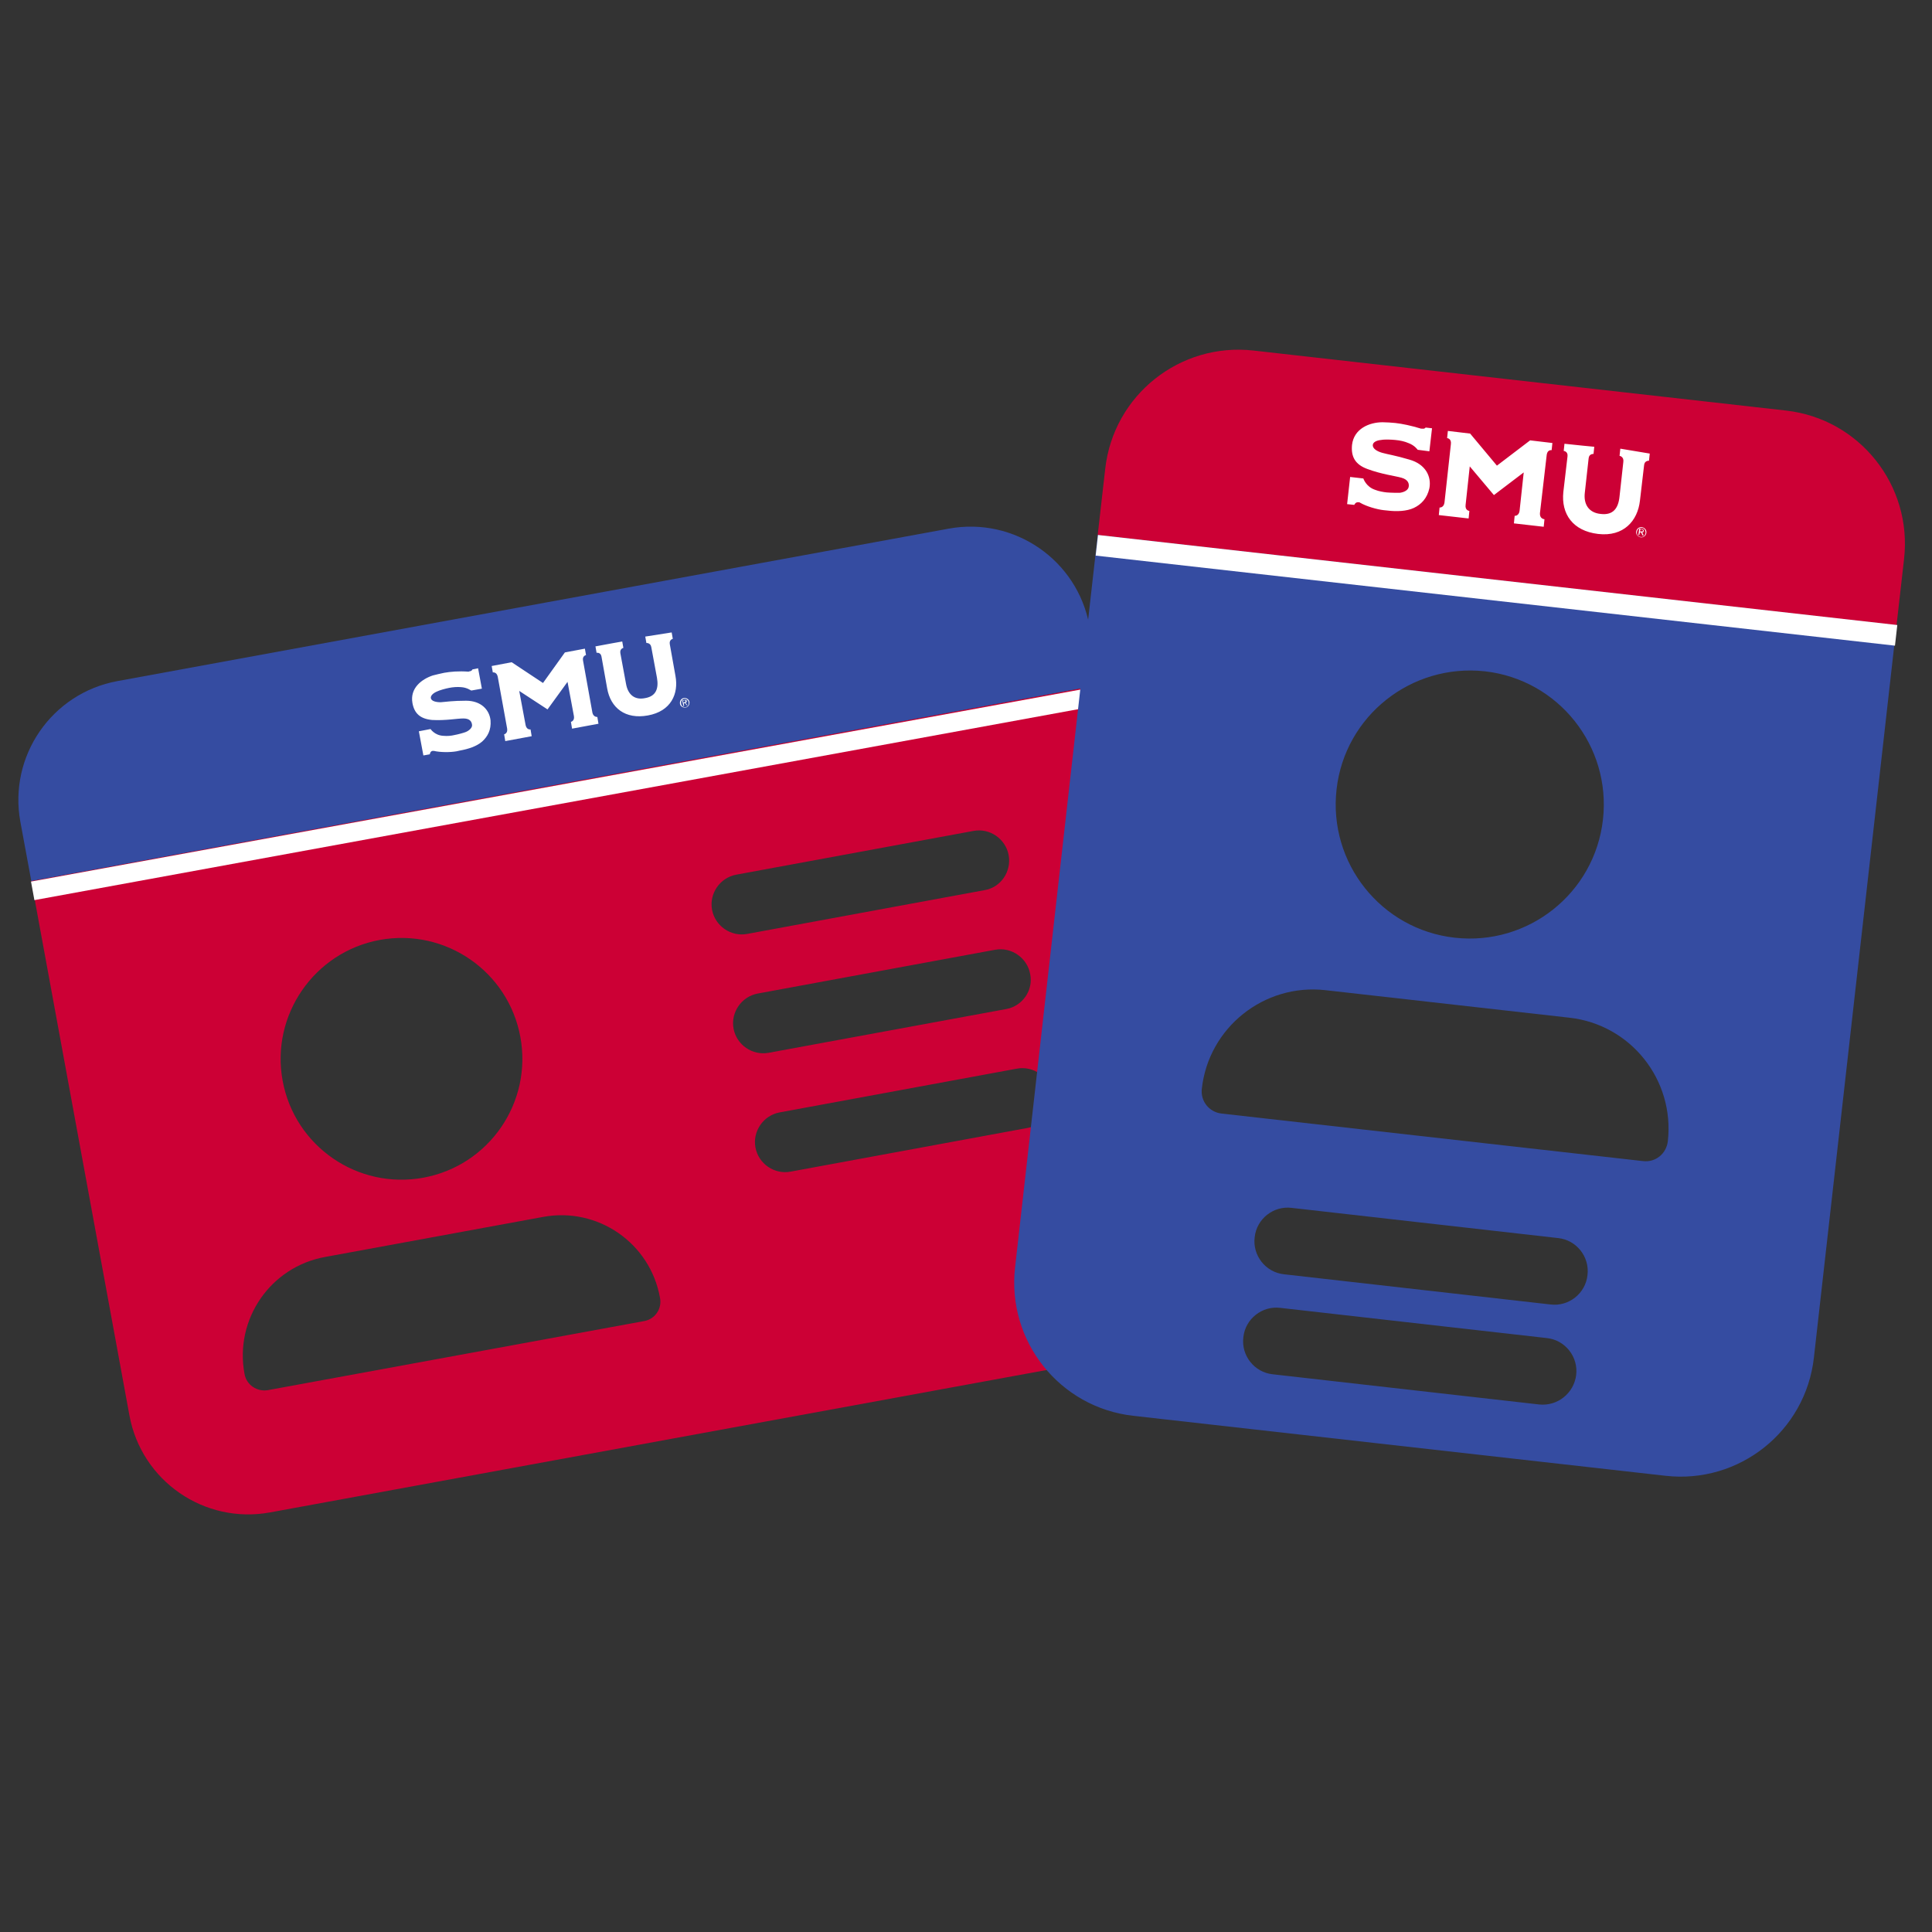<?xml version="1.0" encoding="utf-8"?>
<!-- Generator: Adobe Illustrator 26.5.3, SVG Export Plug-In . SVG Version: 6.00 Build 0)  -->
<svg version="1.1" id="Layer_1" xmlns="http://www.w3.org/2000/svg" xmlns:xlink="http://www.w3.org/1999/xlink" x="0px" y="0px"
	 viewBox="0 0 512 512" style="enable-background:new 0 0 512 512;" xml:space="preserve">
<rect x="0" y="0" width="512" height="512" fill="#333333" stroke="none"/>
<style type="text/css">
	.st0{fill:#354CA1;}
	.st1{fill:#CC0035;}
	.st2{fill:#FFFFFF;}
</style>
<g>
	<path class="st0" d="M31.1,180.5c-17.4,3.2-28.9,19.9-25.7,37.3l2.9,15.7l283.3-52l-2.9-15.7c-3.2-17.4-19.9-28.9-37.3-25.7
		L31.1,180.5z"/>
	<path class="st1" d="M8.3,233.5l26,141.6c3.2,17.4,19.9,28.9,37.3,25.7l220.3-40.4c17.4-3.2,28.9-19.9,25.7-37.3l-26-141.6
		L8.3,233.5z M100.6,249.1c17.4-3.2,34.1,8.3,37.3,25.7c3.2,17.4-8.3,34.1-25.7,37.3c-17.4,3.2-34.1-8.3-37.3-25.7
		C71.7,269,83.3,252.3,100.6,249.1z M170.7,350.1L71,368.4c-2.9,0.5-5.7-1.4-6.2-4.3c-2.7-14.5,6.9-28.4,21.4-31l57.7-10.6
		c14.5-2.7,28.4,6.9,31,21.4C175.5,346.8,173.6,349.6,170.7,350.1z M272.4,298.9l-62.9,11.6c-4.3,0.8-8.5-2.1-9.3-6.4
		s2.1-8.5,6.4-9.3l62.9-11.6c4.3-0.8,8.5,2.1,9.3,6.4C279.7,293.9,276.8,298.1,272.4,298.9z M266.7,267.4L203.7,279
		c-4.3,0.8-8.5-2.1-9.3-6.4c-0.8-4.3,2.1-8.5,6.4-9.3l62.9-11.6c4.3-0.8,8.5,2.1,9.3,6.4C273.9,262.4,271,266.6,266.7,267.4z
		 M260.9,235.9l-62.9,11.6c-4.3,0.8-8.5-2.1-9.3-6.4c-0.8-4.3,2.1-8.5,6.4-9.3l62.9-11.6c4.3-0.8,8.5,2.1,9.3,6.4
		C268.1,231,265.2,235.2,260.9,235.9z"/>
	<rect x="6.4" y="207.5" transform="matrix(0.984 -0.18 0.18 0.984 -35.432 30.595)" class="st2" width="288" height="5"/>
	<g>
		<path class="st2" d="M182.7,186c-0.1-0.7-0.8-1.1-1.5-1s-1.1,0.8-1,1.5c0.1,0.7,0.8,1.1,1.5,1C182.4,187.4,182.8,186.7,182.7,186
			 M182.5,186.1c0.1,0.6-0.2,1.2-0.8,1.3c-0.6,0.1-1.1-0.3-1.2-0.9c-0.1-0.6,0.2-1.2,0.8-1.3C181.8,185.1,182.4,185.5,182.5,186.1
			 M181.2,186.4l0.3-0.1l0.5,0.6l0.2,0l-0.5-0.6c0.1-0.1,0.3-0.2,0.3-0.5c0-0.2-0.2-0.4-0.6-0.3l-0.6,0.1l0.3,1.5l0.2,0L181.2,186.4
			L181.2,186.4z M181.1,186.2l-0.1-0.5l0.3-0.1c0.1,0,0.4,0,0.4,0.2c0,0.2-0.2,0.3-0.3,0.3L181.1,186.2L181.1,186.2z M117.7,178.3
			c-0.9,0.2-2.3,0.5-3,0.7c-3,1-6.1,3.4-5.4,7.3c0.5,2.8,2.1,4.2,5.2,4.5c3.6,0.2,6.6-0.4,8.3-0.4c1.7,0,2.2,0.8,2.3,1.7
			c0.1,0.8-0.9,1.6-1.7,1.9c-0.5,0.2-1.9,0.6-3,0.8c-0.8,0.2-1.9,0.3-2.9,0.2c-2.3-0.1-3.4-1.8-3.4-1.8l-3.1,0.6l1.2,6.4l1.7-0.3
			c0,0,0.1-0.8,0.7-0.9c0.1,0,0.2,0,0.4,0c1.7,0.4,4.3,0.4,6,0.1c0.3-0.1,0.6-0.1,0.9-0.2c2.2-0.4,4.4-1.1,5.9-2.4
			c1.4-1.3,2.4-3,2.2-5.6c-0.3-2.8-2.5-5.2-6.5-5.2c-3.5,0-5.4,0.3-6.7,0.4c-1.3,0-2.4-0.3-2.6-1s0.6-1.4,1.5-1.8
			c0.8-0.4,2.3-0.8,3.3-1c1-0.2,2.2-0.3,3.2-0.2c1.6,0.1,2.6,0.9,2.7,0.9c0.1,0,2.8-0.5,2.8-0.5l-1-5.4l-1.5,0.3
			c0,0-0.1,0.4-0.7,0.5c-0.1,0-0.2,0-0.3,0.1C121.5,177.8,119.4,178,117.7,178.3 M157,188.9l-2.5-13.9c-0.2-1.2,0.8-1.4,0.8-1.4
			l-0.3-1.7l-5.3,1l-5.8,8.1l-8.3-5.5l-5.3,1l0.3,1.7c0,0,1-0.2,1.3,1.1l2.5,13.8c0.2,1.3-0.8,1.5-0.8,1.5l0.3,1.8l7-1.3l-0.3-1.8
			c0,0-1,0.2-1.3-1.1l-1.7-9.1l7.5,4.9l5.3-7.3l1.7,9.1c0.2,1.3-0.8,1.5-0.8,1.5l0.3,1.8l7-1.3l-0.3-1.8
			C158.3,190,157.3,190.1,157,188.9L157,188.9z M178,167.6l0.3,1.7c0,0-1,0.2-0.8,1.4l1.5,8.4c0.9,4.8-1.2,9.4-7.3,10.5
			c-6,1.1-9.9-2-10.8-7.2l-1.5-8.4l0,0c-0.2-1.2-1.3-1-1.3-1l-0.3-1.7l4.3-0.8l2.8-0.5l0.3,1.7c0,0-1,0.2-0.8,1.4l1.5,8.1
			c0.5,2.9,2.3,4.4,5.1,3.8c2.9-0.5,3.6-2.6,3.1-5.4l-1.5-8.1c-0.2-1.2-1.3-1.1-1.3-1.1l-0.3-1.7L178,167.6L178,167.6z"/>
	</g>
</g>
<g>
	<path class="st1" d="M332.2,92.9c-19.5-2.2-37.1,11.8-39.3,31.3l-2,17.6l211.7,23.9l2-17.6c2.2-19.5-11.8-37.1-31.3-39.3
		L332.2,92.9z"/>
	<path class="st0" d="M290.9,141.8l-21.9,194.1c-2.2,19.5,11.8,37.1,31.3,39.3l141.1,15.9c19.5,2.2,37.1-11.8,39.3-31.3l21.9-194.1
		L290.9,141.8z M393.5,177.9c19.5,2.2,33.5,19.8,31.3,39.3c-2.2,19.5-19.8,33.5-39.3,31.3s-33.5-19.8-31.3-39.3
		S374,175.8,393.5,177.9z M435.4,307.7l-111.7-12.6c-3.3-0.4-5.6-3.3-5.2-6.6c1.8-16.2,16.5-27.9,32.7-26.1l64.7,7.3
		c16.2,1.8,27.9,16.4,26.1,32.7C441.6,305.8,438.7,308.1,435.4,307.7z M407.9,372.2l-70.6-8c-4.9-0.5-8.4-5-7.8-9.8
		c0.5-4.9,5-8.4,9.8-7.8l70.6,8c4.9,0.5,8.4,5,7.8,9.8S412.8,372.7,407.9,372.2z M410.9,345.7l-70.6-8c-4.9-0.5-8.4-5-7.8-9.8
		c0.5-4.9,5-8.4,9.8-7.8l70.6,8c4.9,0.5,8.4,5,7.8,9.8C420.2,342.8,415.7,346.3,410.9,345.7z"/>
	
		<rect x="393.7" y="50" transform="matrix(0.112 -0.994 0.994 0.112 196.57 532.977)" class="st2" width="5.5" height="213.1"/>
	<g>
		<path class="st2" d="M436.3,141.2c0.1-0.8-0.5-1.4-1.2-1.5c-0.8-0.1-1.4,0.5-1.5,1.2s0.5,1.4,1.2,1.5
			C435.5,142.5,436.2,142,436.3,141.2 M436.1,141.2c-0.1,0.7-0.6,1.2-1.3,1.1c-0.7-0.1-1.1-0.7-1-1.3c0.1-0.7,0.6-1.2,1.3-1.1
			C435.7,139.9,436.1,140.5,436.1,141.2 M434.6,141.1l0.3,0l0.4,0.8l0.3,0l-0.4-0.8c0.2,0,0.4-0.1,0.4-0.4s-0.1-0.5-0.5-0.5
			l-0.7-0.1l-0.2,1.7l0.2,0L434.6,141.1L434.6,141.1z M434.6,140.9l0.1-0.6l0.3,0c0.2,0,0.4,0.1,0.4,0.3c0,0.3-0.3,0.3-0.5,0.2
			L434.6,140.9L434.6,140.9z M369.8,112.1c-1-0.1-2.5-0.2-3.4-0.2c-3.5,0-7.6,1.7-8.1,6c-0.3,3.1,0.8,5.2,4.1,6.4
			c3.8,1.4,7.2,1.8,9,2.3c1.8,0.5,2.1,1.6,1.9,2.5c-0.2,0.9-1.4,1.4-2.4,1.5c-0.6,0-2.2,0-3.4-0.1c-0.9-0.1-2.1-0.3-3.1-0.7
			c-2.4-0.8-3.1-3-3.1-3l-3.5-0.4l-0.8,7.2l1.9,0.2c0,0,0.3-0.8,1.1-0.7c0.1,0,0.3,0,0.4,0.1c1.7,1,4.5,1.8,6.3,2
			c0.3,0,0.7,0.1,1,0.1c2.4,0.3,5.1,0.2,7-0.7c1.9-0.9,3.5-2.5,4.1-5.2c0.6-3.1-1-6.4-5.3-7.6c-3.7-1.1-5.8-1.4-7.2-1.8
			c-1.4-0.4-2.5-1.1-2.5-2c0-0.8,1-1.3,2.2-1.4c1-0.2,2.7-0.1,3.8,0c1.2,0.1,2.5,0.4,3.4,0.8c1.7,0.6,2.5,1.8,2.5,1.8
			c0.1,0,3.1,0.4,3.1,0.4l0.7-6.1l-1.7-0.2c0,0-0.2,0.4-0.9,0.3c-0.1,0-0.2,0-0.3,0C374,112.8,371.6,112.3,369.8,112.1 M408.1,136
			l1.8-15.5c0.2-1.4,1.3-1.2,1.3-1.2l0.2-1.9l-5.9-0.7l-8.8,6.7l-7.1-8.5l-5.9-0.7l-0.2,1.9c0,0,1.2,0.1,1,1.6l-1.7,15.5
			c-0.2,1.4-1.3,1.3-1.3,1.3l-0.2,2l7.9,0.9l0.2-2c0,0-1.2-0.1-1-1.6l1.1-10.2l6.4,7.6l7.9-6l-1.1,10.2c-0.2,1.4-1.3,1.3-1.3,1.3
			l-0.2,2l7.9,0.9l0.2-2C409.1,137.6,408,137.4,408.1,136L408.1,136z M437.2,120.2l-0.2,1.9c0,0-1.2-0.1-1.3,1.2l-1.1,9.4
			c-0.6,5.3-4.3,9.6-11.1,8.8c-6.7-0.8-9.8-5.3-9.2-11.1l1.1-9.4l0,0c0.2-1.4-1-1.5-1-1.5l0.2-1.9l4.8,0.5l3.1,0.3l-0.2,1.9
			c0,0-1.2-0.1-1.3,1.2l-1,9c-0.4,3.2,1.1,5.4,4.2,5.7c3.3,0.4,4.7-1.5,5-4.7l1-9.1c0.2-1.4-1-1.6-1-1.6l0.2-1.9L437.2,120.2
			L437.2,120.2z"/>
	</g>
</g>
</svg>
